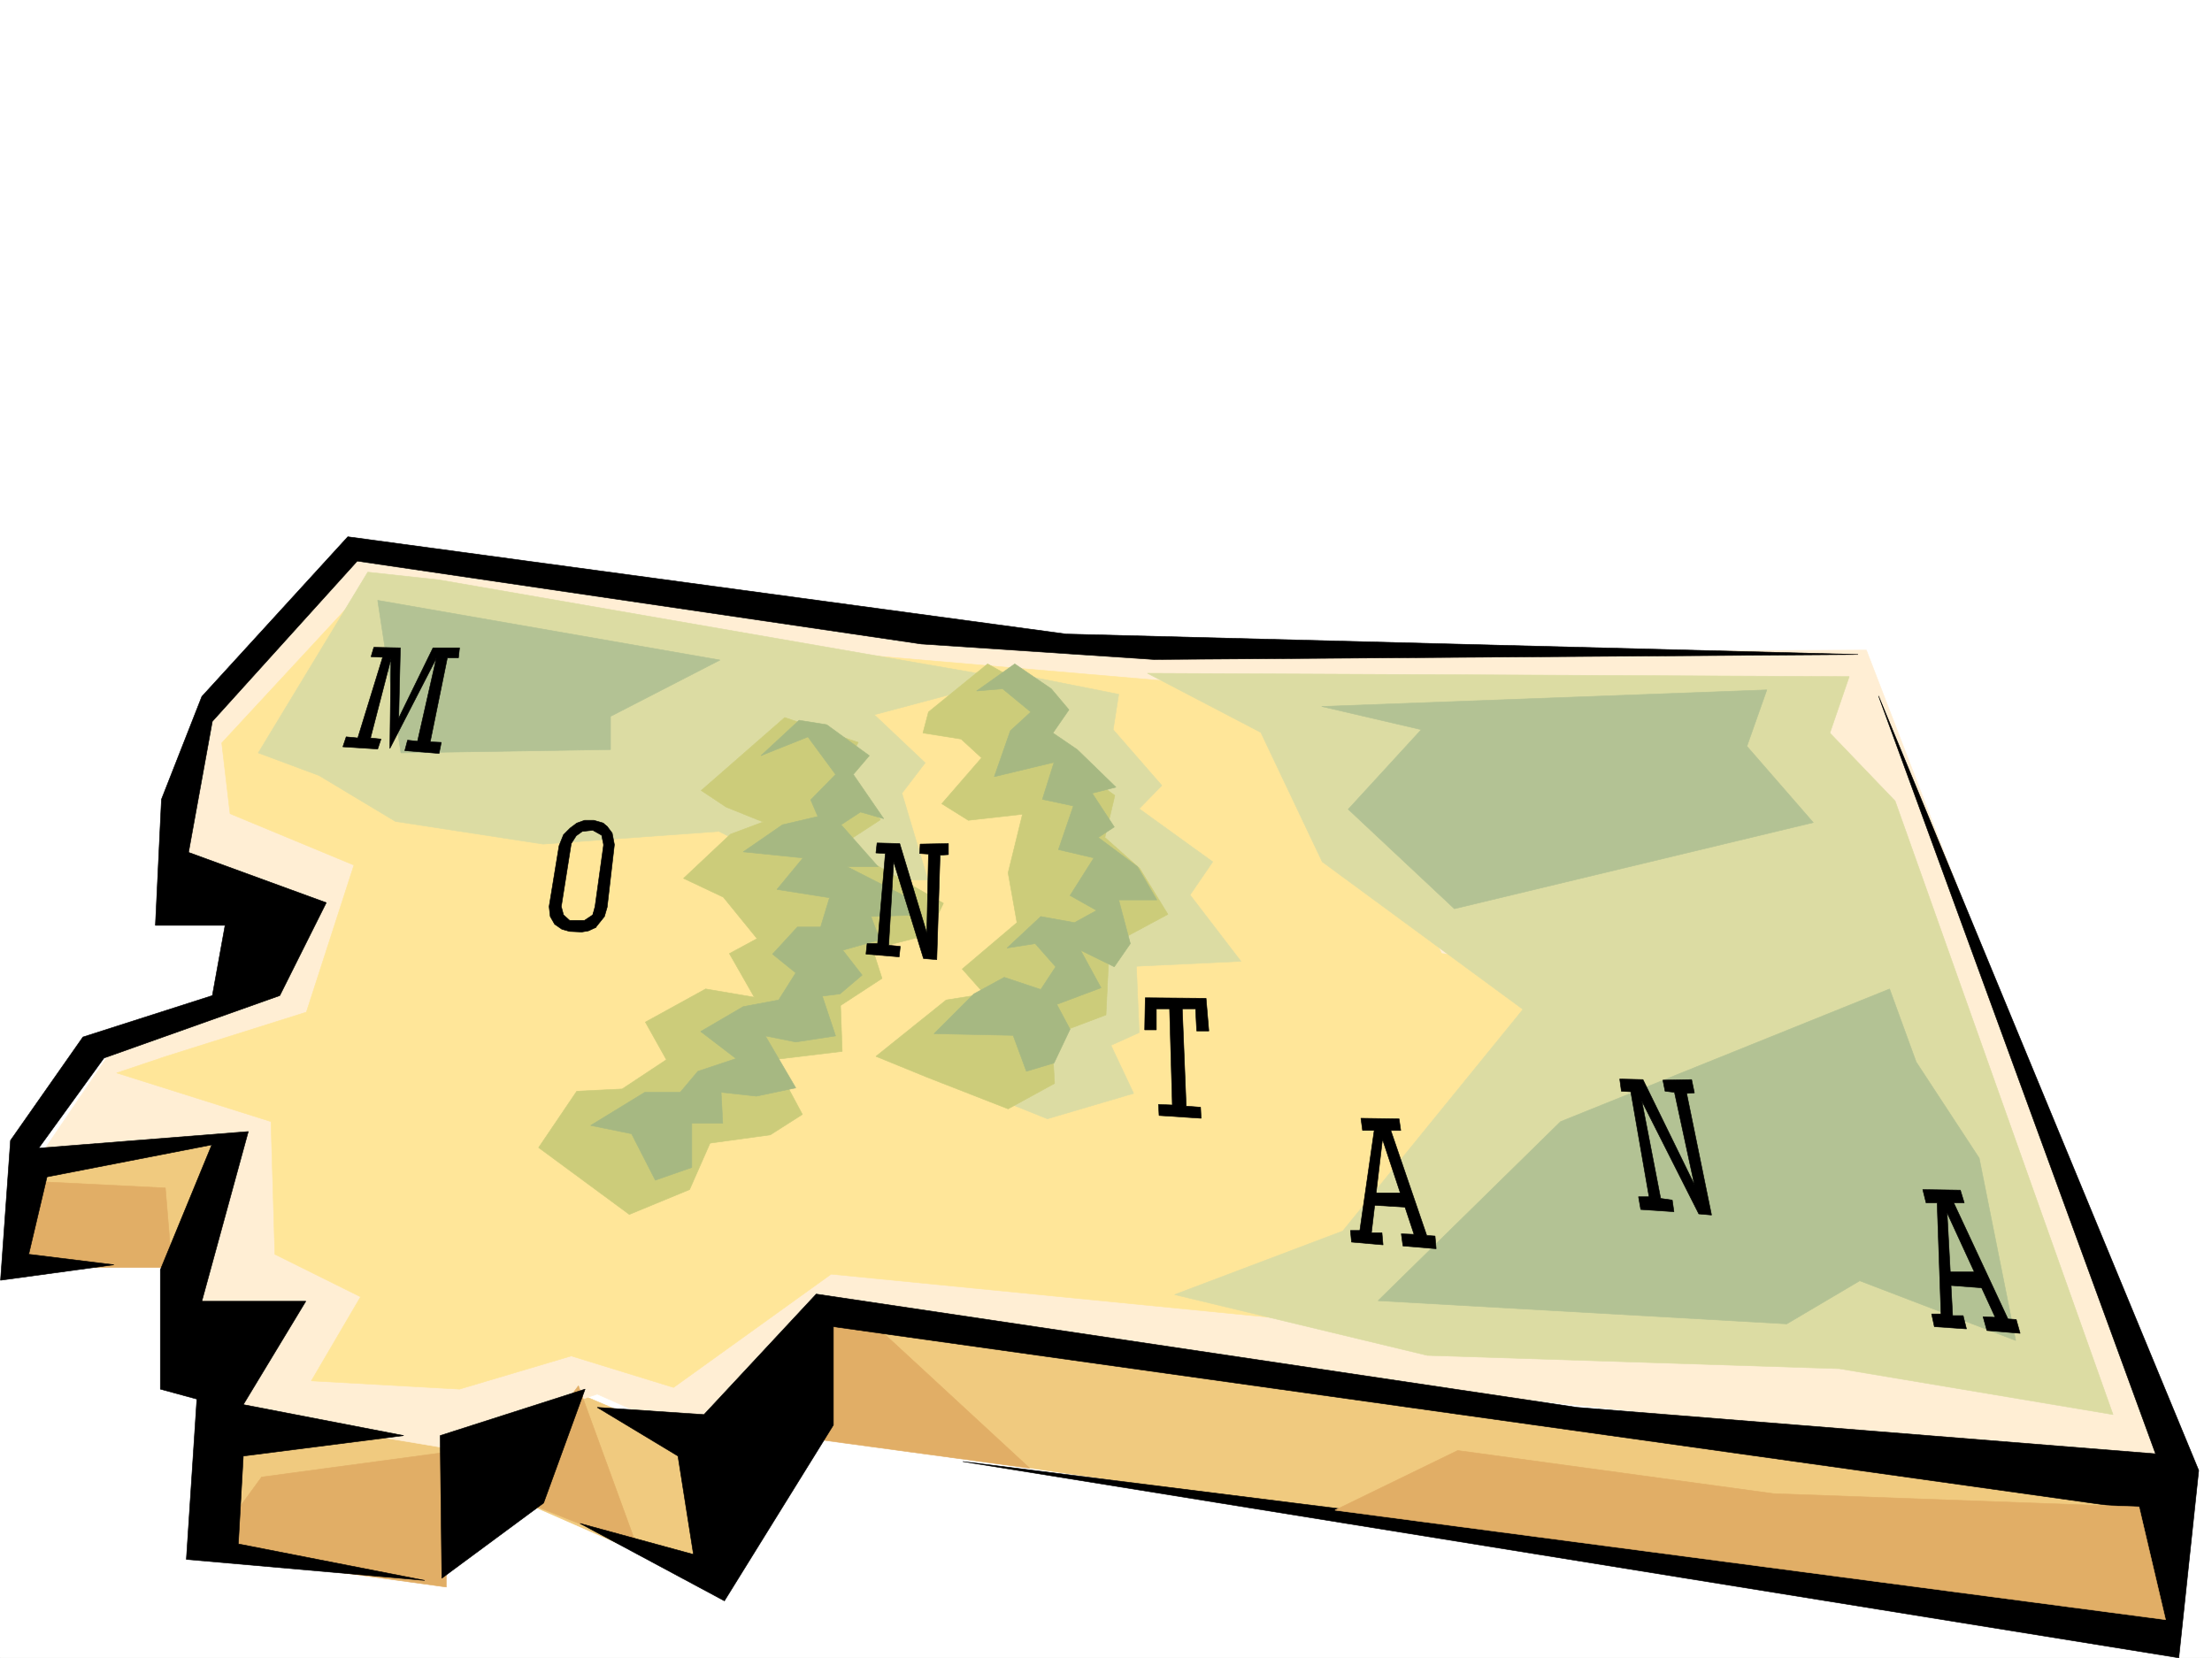 <svg xmlns="http://www.w3.org/2000/svg" width="2997.016" height="2246.664"><rect width="100%" height="100%" fill="#808080" stroke="none"/><defs><clipPath id="a"><path d="M0 0h2997v2244.137H0Zm0 0"/></clipPath></defs><path fill="#fff" d="M0 2246.297h2997.016V0H0Zm0 0"/><g clip-path="url(#a)" transform="translate(0 2.16)"><path fill="#fff" fill-rule="evenodd" stroke="#fff" stroke-linecap="square" stroke-linejoin="bevel" stroke-miterlimit="10" stroke-width=".743" d="M.742 2244.137h2995.531V-2.16H.743Zm0 0"/></g><path fill="#f0ca7f" fill-rule="evenodd" stroke="#f0ca7f" stroke-linecap="square" stroke-linejoin="bevel" stroke-miterlimit="10" stroke-width=".743" d="m52.434 1573.656 239.02-35.93-40.47 166.29-247.972 17.949zm257.004 351.317 292.195 31.433-4.457 188.778-319.215-44.965zm463.804-41.211 170.828 72.644-4.496 179.785-225.531-98.886zm337.16-103.344v166.996l1810.172 265.176v-197.727zm0 0"/><path fill="#ffeed4" fill-rule="evenodd" stroke="#ffeed4" stroke-linecap="square" stroke-linejoin="bevel" stroke-miterlimit="10" stroke-width=".743" d="m241.988 1168.465 175.364 67.406-44.965 112.336-225.528 81.64-85.433 125.864 261.5-4.496-53.957 202.226 58.453 162.536 269.754 44.925 212-71.902 121.402 53.957 184.32-149.09 1841.649 198.512-427.832-1111.535-981.488 4.496L484.762 736.293 273.465 966.238Zm0 0"/><path fill="#ffe699" fill-rule="evenodd" stroke="#ffe699" stroke-linecap="square" stroke-linejoin="bevel" stroke-miterlimit="10" stroke-width=".743" d="m506.5 784.23-206.055 222.438 11.262 95.875 167.816 69.676-64.437 199.215-190.3 59.937-66.704 22.445 209.066 65.922 5.239 179.782 116.129 57.671-66.703 113.86 200.816 11.222 151.355-44.964 138.61 42.699 213.523-153.547 699.813 68.934 586.656-458.41-459.266-44.926-86.18-176.028-120.62-179-793.457-68.191-53.215 44.222-40.47-66.664-286.21-17.988Zm0 0"/><path fill="#dcdca3" fill-rule="evenodd" stroke="#dcdca3" stroke-linecap="square" stroke-linejoin="bevel" stroke-miterlimit="10" stroke-width=".743" d="m1391.375 916.035 124.375 24.711-7.508 47.938 65.922 75.656-30.691 31.476 99.625 71.907-30.692 44.925 68.934 89.891-141.621 6.723 3.754 89.894-38.239 17.242 30.73 65.141-116.87 34.445-76.438-30.691 165.586-223.965zm-796.469-130.32 772.5 134.074-182.832 48.68 68.934 65.18-31.477 41.171 35.23 117.614h-152.1l-131.141-65.922-238.235 17.242-200.074-30.734-103.383-62.168-82.422-30.692L498.25 775.234zm0 0"/><path fill="#dcdca3" fill-rule="evenodd" stroke="#dcdca3" stroke-linecap="square" stroke-linejoin="bevel" stroke-miterlimit="10" stroke-width=".743" d="m1708.277 992.437 83.207 175.286 271.98 199.957-244.257 300.367-227.797 86.137 342.399 82.382L2492 1854.551l370.902 62.172-295.207-831.383-88.402-92.16 26.195-76.403-950.793-4.496zm0 0"/><path fill="#e1ae66" fill-rule="evenodd" stroke="#e1ae66" stroke-linecap="square" stroke-linejoin="bevel" stroke-miterlimit="10" stroke-width=".743" d="m43.441 1600.637 180.602 8.992 8.992 107.84H20.996Zm310.961 400.734 250.239-33.703v182.754l-325.938-44.965Zm429.317-123.594 79.414 217.946-187.29-74.88zm374.617-107.093 236.793 218.683-325.938-44.18 31.473-152.062zm0 0"/><path fill="#cccc7a" fill-rule="evenodd" stroke="#cccc7a" stroke-linecap="square" stroke-linejoin="bevel" stroke-miterlimit="10" stroke-width=".743" d="m1162.836 1005.926-99.629-33.703-113.156 98.883 33.707 22.445 50.203 20.21-44.184 16.505-63.695 59.898 53.961 25.496 45.668 56.145-37.457 20.254 33.742 59.16-65.96-11.223-81.641 44.926 28.464 50.95-59.941 39.683-61.465 3.011-51.691 76.403 122.89 90.594 81.68-33.704 27.723-62.914 81.64-11.218 43.48-27.723-39.726-74.133 93.645-11.262-2.227-62.168 56.184-36.675-12.746-39.727 75.699-19.473 20.215-42.695-79.414-44.93-57.711-34.445 51.73-33.703-50.203-68.152zm0 0"/><path fill="#cccc7a" fill-rule="evenodd" stroke="#cccc7a" stroke-linecap="square" stroke-linejoin="bevel" stroke-miterlimit="10" stroke-width=".743" d="m1403.34 936.25-65.18-36.676-80.156 65.14-7.508 28.466 51.691 8.25 27.723 25.453-53.922 62.168 35.973 22.484 73.39-8.25-19.472 79.41 12.004 67.41-74.172 62.91 29.95 33.708-51.688 8.25-95.172 76.398 69.718 28.465 109.36 42.7 62.953-34.49-3.754-65.14 73.43-27.718 4.496-93.645 79.414-42.66-38.203-62.168-47.192-41.953 13.489-56.93-98.922-71.164 17.242-44.926zm0 0"/><path fill="#a6b882" fill-rule="evenodd" stroke="#a6b882" stroke-linecap="square" stroke-linejoin="bevel" stroke-miterlimit="10" stroke-width=".743" d="m1323.184 936.25 51.691-36.676 49.46 33.703 23.97 28.465-21.742 31.438 33 22.48 52.433 50.95-32.219 8.21 29.954 45.707-21.704 14.235 53.176 39.683 26.238 44.965h-51.691l15.719 59.16-21.738 31.438-45.672-22.445 27.722 50.91-59.937 22.48 17.945 33.703-21.7 45.711-37.46 11.219-17.984-48.68-107.172-2.265 53.957-53.918 41.21-22.485 49.462 16.5 20.214-30.73-27.722-31.438-38.2 5.98 45.708-42.694 45.707 8.25 29.953-16.5-35.973-20.215 32.219-50.91-47.938-11.258 20.215-59.16-41.953-8.993 15.758-50.164-80.938 19.469 21.739-62.168 27.722-25.492-38.199-31.438zm-292.196 87.66 51.692-47.933 37.457 5.98 57.672 41.953-21.7 25.457 41.211 59.938-31.476-8.992-26.235 17.203 50.204 56.93h-41.954l77.926 39.687 23.227 25.492-68.934 2.23 12.004 31.477-50.207 14.23 26.2 33.704-29.954 25.457-23.965 3.007 17.985 53.922-53.957 8.25-41.211-8.25 41.21 70.418-53.214 11.223-47.938-5.242 2.227 41.957h-41.953v59.898l-49.422 17.246-32.219-62.914-55.445-11.261 73.39-44.926h47.977l23.969-28.465 51.691-17.242-47.937-36.676 57.671-33.703 47.977-8.992 23.227-36.715-31.477-25.457 33.703-36.715h31.477l12.004-39.684-71.204-11.222 35.231-42.7-80.938-8.25 53.215-36.714 47.938-11.22-9.735-22.483 33.743-34.446-37.497-50.949zm0 0"/><path fill="#b3c294" fill-rule="evenodd" stroke="#b3c294" stroke-linecap="square" stroke-linejoin="bevel" stroke-miterlimit="10" stroke-width=".743" d="m511.742 813.437 463.805 80.899-148.387 76.398v44.926l-283.945 4.5zm1278.961 143.809 603.156-22.48-26.98 76.398 89.93 103.383-486.286 116.828-143.851-134.816 98.926-107.875zm769.488 382.75-445.78 179.742-247.27 242.696 553.695 31.433 98.887-58.414 211.297 80.899-49.426-247.153-85.434-130.36zm0 0"/><path fill-rule="evenodd" stroke="#000" stroke-linecap="square" stroke-linejoin="bevel" stroke-miterlimit="10" stroke-width=".743" d="m2517.492 886.828-1072.941-27.723-973.278-131.804-197.808 216.457-54.7 139.312-8.21 170.79h94.386l-17.242 95.128-175.324 56.149L14.23 1545.23.742 1734.711l153.586-20.957-115.383-14.234 24.75-104.864 223.258-43.441-69.676 169.262v161.796l49.461 13.489-14.23 217.203 322.926 28.465-252.508-49.422 6.726-119.102 217.317-27.718-217.317-41.957 84.692-140.055h-140.88l62.954-229.95-283.984 22.485 88.445-122.11 238.234-84.613 62.953-125.863-186.586-68.148L287.7 977.46l196.32-217.2 764.246 112.333 315.421 20.996zm0 0"/><path fill-rule="evenodd" stroke="#000" stroke-linecap="square" stroke-linejoin="bevel" stroke-miterlimit="10" stroke-width=".743" d="m2545.215 943.016 433.812 1049.363-26.976 253.918-1647.598-265.922 1602.633 200.742-25.453-137.828-747.75-104.828-1004.754-140.84v133.332l-147.602 238.2-195.578-104.868 153.625 41.953-20.996-133.332-109.402-65.922 144.629 9.739 152.101-163.282 1030.95 153.543 783.718 62.914zm-1752.5 939.257-196.324 62.915 2.27 193.23 137.866-101.856zm0 0"/><path fill-rule="evenodd" stroke="#000" stroke-linecap="square" stroke-linejoin="bevel" stroke-miterlimit="10" stroke-width=".743" d="m1843.918 1515.242 2.227 16.5h15.757l-19.472 135.559h-12.746l1.488 15.719 42.695 3.753-1.484-16.46h-14.235l14.977-126.606 42.734 128.836-17.242-.742 2.23 16.46 44.965 3.75-1.488-17.202-11.258-.782-48.68-142.285h13.489l-2.27-15.758zm0 0"/><path fill-rule="evenodd" stroke="#000" stroke-linecap="square" stroke-linejoin="bevel" stroke-miterlimit="10" stroke-width=".743" d="M1861.902 1616.355h36.715l8.25 19.473-49.46-2.973zM817.426 1115.29l-12.707-3.755h-12.75l-10.516 3.754-8.953 6.727-8.996 8.992-6.02 14.972-13.488 82.387 1.524 13.488 5.984 10.48 9.734 6.763 10.477 2.972 16.504.782 8.992-1.524 9.734-4.496 12.004-28.465-3.011-18.73-12.747 29.988-11.222 7.469h-20.254l-8.211-7.469-3.008-11.258 13.488-85.355 6.727-10.52 8.25-5.98 14.23-1.489 12.004 6.727 6.727 32.961.742-44.184zm0 0"/><path fill-rule="evenodd" stroke="#000" stroke-linecap="square" stroke-linejoin="bevel" stroke-miterlimit="10" stroke-width=".743" d="m815.938 1115.29 6.726 4.495 6.766 8.992 3.008 15.72-9.774 84.651-3.715 12.707-12.004 14.977-5.98-8.996 5.238-19.469 11.965-86.14zm1378.628 346.776 2.227 16.5 12.746.743 24.754 142.285h-14.274l3.012 17.242 44.965 3.012-2.27-15.758-15.718-2.227-25.492-131.847 77.183 152.804 17.242 1.524-33.703-164.805 10.48-.742-3.753-17.988-38.946.742 2.973 15.015 12.746 1.485 26.98 125.082-69.675-142.324zM506.5 877.09l-3.754 12.75 15.719.742-33.703 109.363-15.719-1.527-4.496 13.488 47.195 3.012 4.496-13.488-14.234-1.485 27.723-107.136-1.485 121.367 62.91-122.11-25.453 112.375-13.488-1.527-3.754 14.234 46.45 3.754 3.011-14.976-15.016-.742 23.227-113.86h15.016l1.484-13.488h-35.973l-46.449 95.129 2.266-95.13zm681.828 265.137-1.527 13.492 12.75.742-10.48 122.11h-14.235l-1.523 14.23 44.964 3.754 1.524-14.23-15.754-1.524 6.762-113.078 40.43 131.062 17.987 1.484 4.497-141.539 11.258-.746v-14.972l-38.239.742-.742 12.707 12.004.781-2.27 107.094-36.714-121.324zm363.395 209.733-.782 43.442h15.758v-28.465h17.985l3.714 130.36-18.73-.785.785 14.976 56.93 3.754-.746-14.976-19.469-1.485-5.281-131.844h17.988l1.523 29.989h16.461l-3.753-44.223zm1053.433 259.9 4.496 17.984h14.973l5.242 150.574h-12.707l3.711 17.203 43.48 3.012-4.496-17.984h-14.23l-7.508-139.313 65.18 141.578-16.461-.781 5.238 18.73 44.965 3.754-5.277-18.73-11.223-.743-73.43-157.3h14.23l-5.237-17.203zm0 0"/><path fill-rule="evenodd" stroke="#000" stroke-linecap="square" stroke-linejoin="bevel" stroke-miterlimit="10" stroke-width=".743" d="M2639.602 1723.488h36.714l12.004 21.703-50.203-3.754zm0 0"/><path fill="#e1ae66" fill-rule="evenodd" stroke="#e1ae66" stroke-linecap="square" stroke-linejoin="bevel" stroke-miterlimit="10" stroke-width=".743" d="m1808.688 2046.297 166.332-80.895 427.832 58.414 495.28 17.985 35.93 152.805zm0 0"/></svg>
